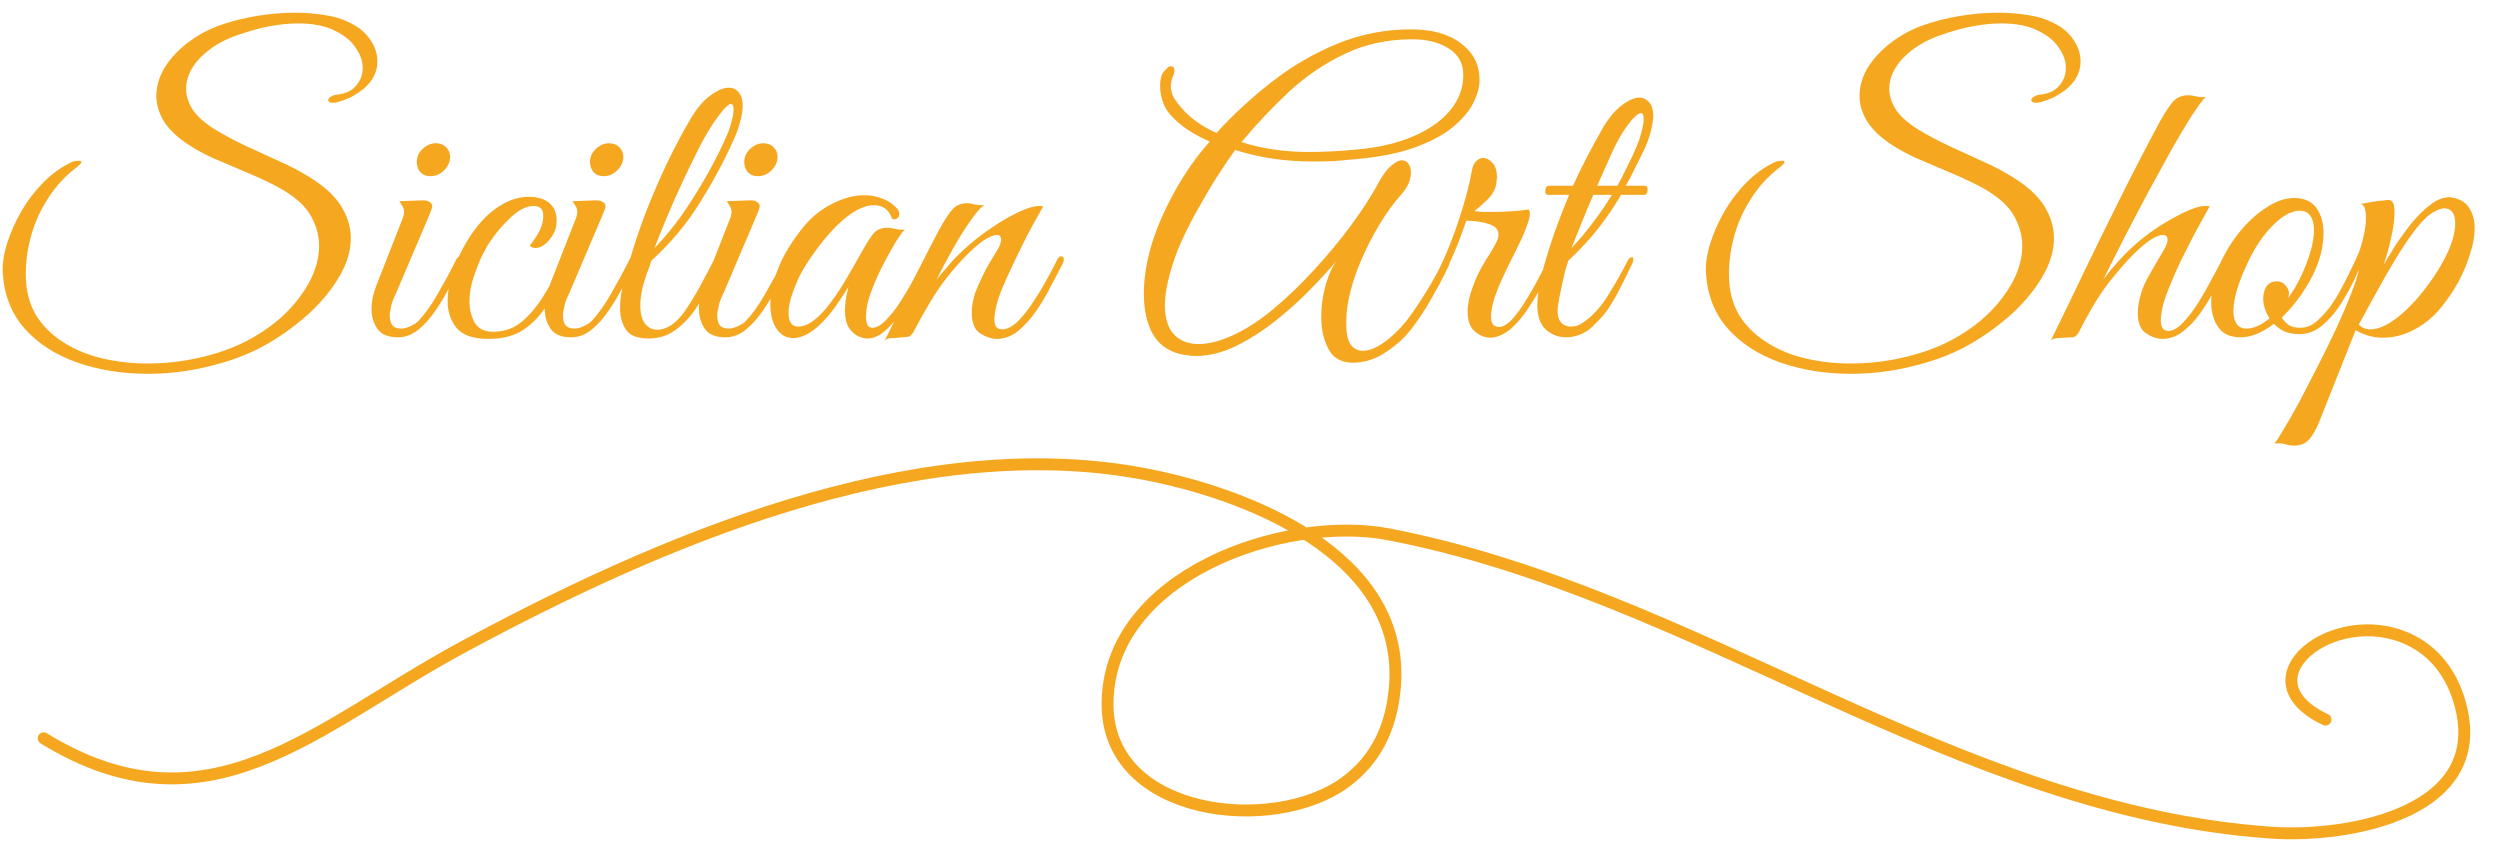 <?xml version="1.0" encoding="UTF-8"?> <svg xmlns="http://www.w3.org/2000/svg" width="630" height="212" viewBox="0 0 630 212" fill="none"> <path d="M37.3 94.2C30.767 94.2 24.767 93.233 19.3 91.3C13.9 89.367 9.533 86.533 6.2 82.8C2.867 79 1.033 74.333 0.7 68.8C0.567 66.533 0.933 64.033 1.8 61.3C2.667 58.567 3.867 55.867 5.4 53.2C7 50.467 8.867 48.033 11 45.9C13.2 43.7 15.533 42.033 18 40.9C18.2 40.767 18.5 40.667 18.9 40.6C19.367 40.533 19.7 40.5 19.9 40.5C20.3 40.5 20.5 40.6 20.5 40.8C20.5 41.133 20 41.667 19 42.4C16.2 44.6 13.9 47.133 12.1 50C10.233 52.867 8.833 55.933 7.9 59.2C6.967 62.467 6.5 65.767 6.5 69.1C6.5 73.033 7.333 76.433 9 79.3C10.733 82.1 13.033 84.4 15.9 86.2C18.767 88.067 22.033 89.433 25.7 90.3C29.367 91.167 33.2 91.6 37.2 91.6C41.667 91.6 46.067 91.1 50.4 90.1C54.8 89.1 58.8 87.667 62.4 85.8C67.933 82.867 72.3 79.233 75.5 74.9C78.767 70.567 80.4 66.267 80.4 62C80.4 59.733 79.9 57.567 78.9 55.5C77.967 53.433 76.433 51.567 74.3 49.9C72.7 48.633 70.733 47.433 68.4 46.3C66.133 45.167 63.7 44.067 61.1 43C58.567 41.933 56.067 40.867 53.6 39.8C51.133 38.667 48.967 37.467 47.1 36.2C44.433 34.4 42.467 32.467 41.2 30.4C40 28.333 39.4 26.267 39.4 24.2C39.4 21.733 40.1 19.333 41.5 17C42.967 14.667 44.933 12.567 47.4 10.7C49.933 8.767 52.767 7.267 55.9 6.2C58.633 5.267 61.6 4.533 64.8 4C68.067 3.467 71.267 3.2 74.4 3.2C77 3.2 79.467 3.4 81.8 3.8C84.2 4.133 86.3 4.767 88.1 5.7C90.367 6.767 92.1 8.2 93.3 10C94.5 11.733 95.1 13.567 95.1 15.5C95.1 18.167 93.9 20.5 91.5 22.5C90.633 23.167 89.667 23.8 88.6 24.4C87.533 24.933 86.267 25.4 84.8 25.8C84.533 25.867 84.233 25.9 83.9 25.9C83.1 25.9 82.7 25.667 82.7 25.2C82.7 24.933 82.9 24.667 83.3 24.4C83.767 24.067 84.433 23.867 85.3 23.8C87.3 23.533 88.8 22.767 89.8 21.5C90.867 20.233 91.4 18.767 91.4 17.1C91.4 15.367 90.8 13.667 89.6 12C88.467 10.267 86.7 8.833 84.3 7.7C81.9 6.5 78.833 5.9 75.1 5.9C72.967 5.9 70.6 6.133 68 6.6C65.467 7.067 62.7 7.833 59.7 8.9C56.033 10.167 52.967 12.033 50.5 14.5C48.1 16.967 46.9 19.6 46.9 22.4C46.9 24.133 47.467 25.9 48.6 27.7C49.8 29.433 51.7 31.1 54.3 32.7C56.5 34.033 59 35.367 61.8 36.7C64.6 37.967 67.433 39.267 70.3 40.6C73.167 41.867 75.767 43.233 78.1 44.7C81.767 46.967 84.4 49.4 86 52C87.6 54.6 88.4 57.267 88.4 60C88.4 63.2 87.433 66.433 85.5 69.7C83.633 72.9 81.167 75.933 78.1 78.8C75.033 81.6 71.667 84.1 68 86.3C63.733 88.833 58.9 90.767 53.5 92.1C48.167 93.5 42.767 94.2 37.3 94.2ZM108.425 44.4C107.425 44.4 106.592 44.067 105.925 43.4C105.325 42.667 105.025 41.8 105.025 40.8C105.025 39.533 105.525 38.433 106.525 37.5C107.525 36.567 108.625 36.1 109.825 36.1C110.892 36.1 111.758 36.433 112.425 37.1C113.092 37.767 113.425 38.567 113.425 39.5C113.425 40.767 112.925 41.9 111.925 42.9C110.925 43.9 109.758 44.4 108.425 44.4ZM100.325 85C97.858 85 96.125 84.3 95.125 82.9C94.125 81.433 93.625 79.767 93.625 77.9C93.625 76.9 93.725 75.9 93.925 74.9C94.192 73.833 94.492 72.867 94.825 72L101.525 54.9C101.725 54.367 101.825 53.9 101.825 53.5C101.825 52.833 101.658 52.267 101.325 51.8C100.992 51.267 100.758 50.9 100.625 50.7L106.125 50.5C107.125 50.433 107.825 50.567 108.225 50.9C108.692 51.167 108.925 51.5 108.925 51.9C108.925 52.3 108.692 53.033 108.225 54.1L99.925 73.6C99.925 73.6 99.725 74.033 99.325 74.9C98.992 75.7 98.792 76.233 98.725 76.5C98.525 77.5 98.392 78.133 98.325 78.4C98.258 78.667 98.225 78.833 98.225 78.9C98.225 78.967 98.225 79.233 98.225 79.7C98.225 80.567 98.425 81.3 98.825 81.9C99.292 82.5 100.058 82.8 101.125 82.8C101.792 82.8 102.558 82.6 103.425 82.2C104.292 81.8 104.925 81.4 105.325 81C106.992 79.267 108.625 77 110.225 74.2C111.892 71.333 113.425 68.5 114.825 65.7C115.092 65.033 115.425 64.7 115.825 64.7C116.158 64.7 116.325 64.933 116.325 65.4C116.325 65.667 116.225 66.067 116.025 66.6C115.358 68 114.525 69.733 113.525 71.8C112.525 73.867 111.325 75.933 109.925 78C108.592 80 107.125 81.667 105.525 83C103.925 84.333 102.192 85 100.325 85ZM123.103 85.4C119.303 85.4 116.636 84.5 115.103 82.7C113.57 80.833 112.803 78.567 112.803 75.9C112.803 72.967 113.47 69.833 114.803 66.5C116.203 63.167 117.836 60.267 119.703 57.8C121.636 55.2 123.77 53.2 126.103 51.8C128.436 50.333 130.803 49.6 133.203 49.6C135.736 49.6 137.603 50.233 138.803 51.5C140.003 52.767 140.47 54.467 140.203 56.6C140.07 57.933 139.436 59.267 138.303 60.6C137.17 61.867 136.036 62.5 134.903 62.5C134.37 62.5 133.903 62.3 133.503 61.9C134.036 61.233 134.603 60.433 135.203 59.5C135.803 58.567 136.236 57.667 136.503 56.8C136.77 56 136.903 55.2 136.903 54.4C136.903 52.733 136.103 51.9 134.503 51.9C132.703 51.9 130.803 52.833 128.803 54.7C126.87 56.5 125.17 58.467 123.703 60.6C123.103 61.4 122.37 62.667 121.503 64.4C120.703 66.067 119.97 67.933 119.303 70C118.636 72 118.303 73.967 118.303 75.9C118.303 77.9 118.736 79.7 119.603 81.3C120.536 82.833 122.07 83.6 124.203 83.6C127.136 83.6 129.636 82.7 131.703 80.9C133.836 79.033 135.703 76.733 137.303 74C138.97 71.267 140.47 68.6 141.803 66C142.203 65.2 142.603 64.8 143.003 64.8C143.336 64.8 143.503 65.067 143.503 65.6C143.503 65.867 143.403 66.2 143.203 66.6C141.603 70.067 139.97 73.233 138.303 76.1C136.636 78.967 134.603 81.233 132.203 82.9C129.87 84.567 126.836 85.4 123.103 85.4ZM152.077 44.4C151.077 44.4 150.244 44.067 149.577 43.4C148.977 42.667 148.677 41.8 148.677 40.8C148.677 39.533 149.177 38.433 150.177 37.5C151.177 36.567 152.277 36.1 153.477 36.1C154.544 36.1 155.411 36.433 156.077 37.1C156.744 37.767 157.077 38.567 157.077 39.5C157.077 40.767 156.577 41.9 155.577 42.9C154.577 43.9 153.411 44.4 152.077 44.4ZM143.977 85C141.511 85 139.777 84.3 138.777 82.9C137.777 81.433 137.277 79.767 137.277 77.9C137.277 76.9 137.377 75.9 137.577 74.9C137.844 73.833 138.144 72.867 138.477 72L145.177 54.9C145.377 54.367 145.477 53.9 145.477 53.5C145.477 52.833 145.311 52.267 144.977 51.8C144.644 51.267 144.411 50.9 144.277 50.7L149.777 50.5C150.777 50.433 151.477 50.567 151.877 50.9C152.344 51.167 152.577 51.5 152.577 51.9C152.577 52.3 152.344 53.033 151.877 54.1L143.577 73.6C143.577 73.6 143.377 74.033 142.977 74.9C142.644 75.7 142.444 76.233 142.377 76.5C142.177 77.5 142.044 78.133 141.977 78.4C141.911 78.667 141.877 78.833 141.877 78.9C141.877 78.967 141.877 79.233 141.877 79.7C141.877 80.567 142.077 81.3 142.477 81.9C142.944 82.5 143.711 82.8 144.777 82.8C145.444 82.8 146.211 82.6 147.077 82.2C147.944 81.8 148.577 81.4 148.977 81C150.644 79.267 152.277 77 153.877 74.2C155.544 71.333 157.077 68.5 158.477 65.7C158.744 65.033 159.077 64.7 159.477 64.7C159.811 64.7 159.977 64.933 159.977 65.4C159.977 65.667 159.877 66.067 159.677 66.6C159.011 68 158.177 69.733 157.177 71.8C156.177 73.867 154.977 75.933 153.577 78C152.244 80 150.777 81.667 149.177 83C147.577 84.333 145.844 85 143.977 85ZM163.455 85.3C160.655 85.3 158.755 84.567 157.755 83.1C156.755 81.567 156.255 79.767 156.255 77.7C156.255 75.567 156.555 73.367 157.155 71.1C157.755 68.833 158.289 66.933 158.755 65.4C159.822 61.667 161.155 57.7 162.755 53.5C164.422 49.233 166.222 45.067 168.155 41C170.155 36.867 172.122 33.167 174.055 29.9C175.589 27.3 177.222 25.367 178.955 24.1C180.755 22.767 182.322 22.1 183.655 22.1C184.722 22.1 185.555 22.5 186.155 23.3C186.822 24.033 187.155 25.167 187.155 26.7C187.155 27.767 186.955 29.033 186.555 30.5C186.222 31.967 185.622 33.633 184.755 35.5C182.422 40.7 179.622 45.9 176.355 51.1C173.155 56.3 169.089 61.167 164.155 65.7C163.889 66.567 163.522 67.6 163.055 68.8C162.655 69.933 162.289 71.1 161.955 72.3C161.555 74.1 161.355 75.633 161.355 76.9C161.355 78.967 161.755 80.533 162.555 81.6C163.422 82.6 164.455 83.1 165.655 83.1C166.722 83.1 167.855 82.733 169.055 82C170.255 81.2 171.389 80.067 172.455 78.6C174.055 76.267 175.489 73.9 176.755 71.5C178.089 69.033 179.089 67.133 179.755 65.8C180.155 65.067 180.589 64.7 181.055 64.7C181.389 64.7 181.555 64.9 181.555 65.3C181.555 65.633 181.455 66 181.255 66.4C180.655 67.733 179.855 69.467 178.855 71.6C177.922 73.667 176.722 75.767 175.255 77.9C173.855 79.967 172.155 81.733 170.155 83.2C168.222 84.6 165.989 85.3 163.455 85.3ZM164.955 62.5C167.355 60.033 169.689 57.2 171.955 54C174.222 50.733 176.322 47.367 178.255 43.9C180.255 40.367 181.922 37.033 183.255 33.9C183.722 32.9 184.089 31.8 184.355 30.6C184.689 29.4 184.855 28.4 184.855 27.6C184.855 26.667 184.622 26.2 184.155 26.2C183.889 26.2 183.489 26.467 182.955 27C182.422 27.467 181.722 28.3 180.855 29.5C179.589 31.167 178.189 33.433 176.655 36.3C175.189 39.167 173.689 42.233 172.155 45.5C170.622 48.767 169.222 51.933 167.955 55C166.689 58 165.689 60.5 164.955 62.5ZM190.945 44.4C189.945 44.4 189.111 44.067 188.445 43.4C187.845 42.667 187.545 41.8 187.545 40.8C187.545 39.533 188.045 38.433 189.045 37.5C190.045 36.567 191.145 36.1 192.345 36.1C193.411 36.1 194.278 36.433 194.945 37.1C195.611 37.767 195.945 38.567 195.945 39.5C195.945 40.767 195.445 41.9 194.445 42.9C193.445 43.9 192.278 44.4 190.945 44.4ZM182.845 85C180.378 85 178.645 84.3 177.645 82.9C176.645 81.433 176.145 79.767 176.145 77.9C176.145 76.9 176.245 75.9 176.445 74.9C176.711 73.833 177.011 72.867 177.345 72L184.045 54.9C184.245 54.367 184.345 53.9 184.345 53.5C184.345 52.833 184.178 52.267 183.845 51.8C183.511 51.267 183.278 50.9 183.145 50.7L188.645 50.5C189.645 50.433 190.345 50.567 190.745 50.9C191.211 51.167 191.445 51.5 191.445 51.9C191.445 52.3 191.211 53.033 190.745 54.1L182.445 73.6C182.445 73.6 182.245 74.033 181.845 74.9C181.511 75.7 181.311 76.233 181.245 76.5C181.045 77.5 180.911 78.133 180.845 78.4C180.778 78.667 180.745 78.833 180.745 78.9C180.745 78.967 180.745 79.233 180.745 79.7C180.745 80.567 180.945 81.3 181.345 81.9C181.811 82.5 182.578 82.8 183.645 82.8C184.311 82.8 185.078 82.6 185.945 82.2C186.811 81.8 187.445 81.4 187.845 81C189.511 79.267 191.145 77 192.745 74.2C194.411 71.333 195.945 68.5 197.345 65.7C197.611 65.033 197.945 64.7 198.345 64.7C198.678 64.7 198.845 64.933 198.845 65.4C198.845 65.667 198.745 66.067 198.545 66.6C197.878 68 197.045 69.733 196.045 71.8C195.045 73.867 193.845 75.933 192.445 78C191.111 80 189.645 81.667 188.045 83C186.445 84.333 184.711 85 182.845 85ZM218.923 85.3C218.189 85.367 217.356 85.2 216.423 84.8C215.489 84.4 214.656 83.667 213.923 82.6C213.256 81.533 212.923 80.033 212.923 78.1C212.923 76.5 213.223 74.567 213.823 72.3C213.023 73.567 211.989 75.133 210.723 77C209.456 78.8 208.089 80.4 206.623 81.8C205.356 83 204.156 83.867 203.023 84.4C201.889 84.933 200.856 85.2 199.923 85.2C198.189 85.2 196.789 84.433 195.723 82.9C194.656 81.3 194.123 79.233 194.123 76.7C194.123 74.033 194.789 71 196.123 67.6C197.456 64.2 199.623 60.667 202.623 57C204.556 54.667 206.889 52.8 209.623 51.4C212.423 49.933 215.156 49.2 217.823 49.2C219.356 49.2 220.823 49.467 222.223 50C223.623 50.467 224.856 51.267 225.923 52.4C226.389 52.867 226.623 53.4 226.623 54C226.623 54.4 226.456 54.733 226.123 55C225.789 55.267 225.356 55.333 224.823 55.2C224.089 52.867 222.523 51.7 220.123 51.7C218.989 51.7 217.689 52.067 216.223 52.8C213.956 54 211.589 55.967 209.123 58.7C206.723 61.433 204.623 64.267 202.823 67.2C202.556 67.6 202.123 68.367 201.523 69.5C200.989 70.633 200.456 71.9 199.923 73.3C199.389 74.7 199.023 76.067 198.823 77.4C198.756 77.8 198.723 78.1 198.723 78.3C198.723 78.433 198.723 78.667 198.723 79C198.723 81.2 199.556 82.3 201.223 82.3C203.223 82.3 205.489 80.833 208.023 77.9C209.756 75.767 211.323 73.533 212.723 71.2C214.123 68.867 215.556 66.367 217.023 63.7C218.023 61.9 218.956 60.4 219.823 59.2C220.689 58 221.923 57.4 223.523 57.4C224.256 57.4 224.989 57.5 225.723 57.7C226.456 57.9 227.223 57.933 228.023 57.8C227.489 58.333 226.756 59.333 225.823 60.8C224.956 62.267 224.023 63.933 223.023 65.8C222.023 67.667 221.123 69.567 220.323 71.5C219.523 73.433 218.956 75.1 218.623 76.5C218.556 76.9 218.456 77.467 218.323 78.2C218.256 78.933 218.223 79.467 218.223 79.8C218.223 81.667 218.756 82.6 219.823 82.6C220.889 82.6 222.023 81.967 223.223 80.7C224.489 79.433 225.723 77.867 226.923 76C228.123 74.133 229.223 72.267 230.223 70.4C231.223 68.467 232.023 66.9 232.623 65.7C232.889 65.033 233.289 64.7 233.823 64.7C234.156 64.7 234.323 64.933 234.323 65.4C234.323 65.6 234.223 65.967 234.023 66.5C233.223 68.167 232.256 70.067 231.123 72.2C229.989 74.267 228.756 76.3 227.423 78.3C226.089 80.233 224.689 81.867 223.223 83.2C221.823 84.467 220.389 85.167 218.923 85.3ZM222.979 85.8C225.379 80.933 227.679 76.133 229.879 71.4C232.146 66.6 234.446 62.033 236.779 57.7C238.112 55.3 239.212 53.633 240.079 52.7C241.012 51.7 242.246 51.2 243.779 51.2C244.312 51.2 244.879 51.3 245.479 51.5C246.079 51.633 246.679 51.7 247.279 51.7C247.679 51.7 247.979 51.667 248.179 51.6C247.246 52.133 246.046 53.467 244.579 55.6C243.112 57.667 241.612 60.067 240.079 62.8C238.546 65.533 237.179 68.1 235.979 70.5C237.246 68.967 238.546 67.433 239.879 65.9C241.279 64.367 242.812 62.9 244.479 61.5C246.079 60.1 247.979 58.667 250.179 57.2C252.446 55.667 254.646 54.4 256.779 53.4C258.912 52.4 260.612 51.9 261.879 51.9C262.346 51.9 262.679 51.933 262.879 52C262.879 52 262.512 52.667 261.779 54C261.046 55.267 260.112 56.967 258.979 59.1C257.912 61.167 256.812 63.4 255.679 65.8C254.546 68.133 253.512 70.4 252.579 72.6C251.712 74.733 251.146 76.533 250.879 78C250.679 78.867 250.579 79.667 250.579 80.4C250.579 81.467 250.779 82.167 251.179 82.5C251.579 82.833 252.012 83 252.479 83C253.746 83 255.079 82.333 256.479 81C257.879 79.6 259.212 77.9 260.479 75.9C261.812 73.9 262.979 71.967 263.979 70.1C265.046 68.167 265.812 66.7 266.279 65.7C266.546 65.167 266.746 64.867 266.879 64.8C267.012 64.667 267.212 64.6 267.479 64.6C267.879 64.6 268.079 64.867 268.079 65.4C268.079 65.733 267.979 66.1 267.779 66.5C266.979 68.033 266.012 69.867 264.879 72C263.812 74.133 262.579 76.233 261.179 78.3C259.779 80.3 258.246 82 256.579 83.4C254.912 84.733 253.112 85.4 251.179 85.4C249.846 85.4 248.446 84.933 246.979 84C245.579 83.067 244.879 81.333 244.879 78.8C244.879 78.067 244.946 77.3 245.079 76.5C245.212 75.633 245.446 74.7 245.779 73.7C246.312 72.367 246.946 70.933 247.679 69.4C248.412 67.867 249.612 65.767 251.279 63.1C251.746 62.367 252.012 61.8 252.079 61.4C252.212 61 252.279 60.667 252.279 60.4C252.279 59.6 251.912 59.2 251.179 59.2C250.579 59.2 249.679 59.533 248.479 60.2C247.346 60.867 245.912 62.033 244.179 63.7C242.512 65.3 240.512 67.567 238.179 70.5C235.912 73.433 233.279 77.767 230.279 83.5C229.812 84.367 229.279 84.833 228.679 84.9C228.146 84.967 227.379 85.033 226.379 85.1C225.712 85.167 225.079 85.2 224.479 85.2C223.879 85.267 223.379 85.467 222.979 85.8ZM340.949 91.4C338.016 91.4 335.949 90.233 334.749 87.9C333.549 85.633 332.949 82.967 332.949 79.9C332.949 77.167 333.316 74.467 334.049 71.8C334.849 69.133 335.783 67.1 336.849 65.7C335.049 67.833 332.816 70.267 330.149 73C327.483 75.733 324.549 78.367 321.349 80.9C318.149 83.433 314.849 85.533 311.449 87.2C308.049 88.867 304.683 89.7 301.349 89.7C300.349 89.7 299.349 89.6 298.349 89.4C297.416 89.267 296.483 89 295.549 88.6C293.083 87.6 291.249 85.833 290.049 83.3C288.849 80.7 288.249 77.6 288.249 74C288.249 70.2 288.883 66.133 290.149 61.8C291.483 57.4 293.416 52.933 295.949 48.4C297.149 46.2 298.483 44.033 299.949 41.9C301.483 39.7 303.116 37.633 304.849 35.7C302.783 34.767 300.883 33.733 299.149 32.6C297.416 31.4 295.949 30.1 294.749 28.7C293.949 27.767 293.349 26.667 292.949 25.4C292.549 24.133 292.349 22.9 292.349 21.7C292.349 19.567 292.849 18.167 293.849 17.5C294.183 16.967 294.583 16.7 295.049 16.7C295.649 16.7 295.949 17.067 295.949 17.8C295.949 18.267 295.816 18.767 295.549 19.3C295.216 20.167 295.049 20.967 295.049 21.7C295.049 22.767 295.316 23.767 295.849 24.7C296.383 25.567 297.016 26.4 297.749 27.2C299.883 29.733 302.816 31.833 306.549 33.5C310.816 28.833 315.483 24.533 320.549 20.6C325.683 16.6 331.183 13.4 337.049 11C342.916 8.6 349.083 7.4 355.549 7.4C360.949 7.4 365.183 8.6 368.249 11C371.316 13.333 372.849 16.367 372.849 20.1C372.849 21.9 372.316 23.867 371.249 26C370.183 28.067 368.449 30.1 366.049 32.1C363.649 34.033 360.449 35.733 356.449 37.2C352.516 38.6 347.616 39.567 341.749 40.1C339.683 40.3 337.816 40.467 336.149 40.6C334.549 40.667 332.816 40.7 330.949 40.7C327.483 40.7 324.116 40.467 320.849 40C317.649 39.533 314.449 38.8 311.249 37.8C310.049 39.467 308.516 41.733 306.649 44.6C304.849 47.467 303.049 50.533 301.249 53.8C299.449 57.067 297.949 60.167 296.749 63.1C295.683 65.9 294.883 68.467 294.349 70.8C293.816 73.067 293.549 75.1 293.549 76.9C293.549 80.167 294.316 82.633 295.849 84.3C297.383 85.9 299.449 86.7 302.049 86.7C304.583 86.7 307.449 85.967 310.649 84.5C313.916 83.033 317.316 80.833 320.849 77.9C324.383 74.967 327.816 71.667 331.149 68C334.549 64.333 337.649 60.6 340.449 56.8C343.249 53 345.516 49.5 347.249 46.3C348.383 44.167 349.483 42.667 350.549 41.8C351.616 40.867 352.516 40.4 353.249 40.4C353.983 40.4 354.549 40.7 354.949 41.3C355.349 41.833 355.549 42.567 355.549 43.5C355.549 45.367 354.716 47.233 353.049 49.1C351.183 51.167 349.349 53.7 347.549 56.7C345.749 59.7 344.149 62.867 342.749 66.2C341.349 69.533 340.349 72.8 339.749 76C339.549 77.067 339.416 78.067 339.349 79C339.283 79.933 339.249 80.767 339.249 81.5C339.249 83.967 339.616 85.733 340.349 86.8C341.149 87.867 342.183 88.4 343.449 88.4C344.983 88.4 346.749 87.7 348.749 86.3C350.749 84.9 352.683 83.033 354.549 80.7C356.149 78.567 357.683 76.3 359.149 73.9C360.683 71.5 362.083 69 363.349 66.4C363.549 65.933 363.816 65.6 364.149 65.4C364.549 65.133 364.816 65 364.949 65C365.283 65 365.449 65.2 365.449 65.6C365.449 65.867 365.349 66.267 365.149 66.8C364.549 68.133 363.749 69.733 362.749 71.6C361.749 73.467 360.649 75.4 359.449 77.4C358.249 79.333 357.016 81.133 355.749 82.8C354.016 85.067 351.816 87.067 349.149 88.8C346.549 90.533 343.816 91.4 340.949 91.4ZM330.049 38.3C333.516 38.3 337.383 38.1 341.649 37.7C347.183 37.233 351.983 36.133 356.049 34.4C360.116 32.667 363.249 30.467 365.449 27.8C367.649 25.133 368.749 22.167 368.749 18.9C368.749 15.967 367.516 13.733 365.049 12.2C362.649 10.667 359.583 9.9 355.849 9.9C349.649 9.9 343.983 11.133 338.849 13.6C333.783 16 329.116 19.167 324.849 23.1C320.649 27.033 316.649 31.267 312.849 35.8C317.916 37.467 323.649 38.3 330.049 38.3ZM375.531 85.1C374.265 85.1 372.998 84.6 371.731 83.6C370.465 82.533 369.831 80.833 369.831 78.5C369.831 76.7 370.265 74.633 371.131 72.3C371.931 70.033 372.998 67.833 374.331 65.7C375.731 63.567 376.731 61.833 377.331 60.5C377.531 59.967 377.631 59.5 377.631 59.1C377.631 57.9 376.865 57.033 375.331 56.5C373.865 55.967 371.931 55.667 369.531 55.6L368.331 58.9C367.598 61.033 366.565 63.533 365.231 66.4C363.965 69.267 362.531 72.033 360.931 74.7C359.398 77.367 357.798 79.5 356.131 81.1C355.998 81.233 355.831 81.3 355.631 81.3C355.365 81.3 355.198 81.133 355.131 80.8C354.998 80.467 355.131 80.067 355.531 79.6C358.131 76.133 360.465 72.3 362.531 68.1C364.598 63.833 366.331 59.5 367.731 55.1C369.198 50.7 370.265 46.633 370.931 42.9C371.131 41.833 371.498 41.067 372.031 40.6C372.565 40.067 373.131 39.8 373.731 39.8C374.598 39.8 375.398 40.233 376.131 41.1C376.865 41.9 377.231 43.067 377.231 44.6C377.231 44.867 377.198 45.167 377.131 45.5C377.131 45.833 377.098 46.167 377.031 46.5C376.765 47.9 375.965 49.233 374.631 50.5C373.365 51.7 372.331 52.6 371.531 53.2C372.198 53.267 372.898 53.333 373.631 53.4C374.365 53.4 375.165 53.4 376.031 53.4C379.165 53.4 382.265 53.2 385.331 52.8C385.465 53.2 385.531 53.5 385.531 53.7C385.531 54.567 385.265 55.667 384.731 57C384.265 58.333 383.765 59.533 383.231 60.6C382.965 61.2 382.431 62.3 381.631 63.9C380.831 65.433 379.965 67.2 379.031 69.2C378.098 71.133 377.298 73.067 376.631 75C376.031 76.867 375.731 78.467 375.731 79.8C375.731 81.533 376.398 82.4 377.731 82.4C378.731 82.4 379.831 81.767 381.031 80.5C382.231 79.167 383.398 77.567 384.531 75.7C385.731 73.767 386.798 71.9 387.731 70.1C388.731 68.233 389.498 66.767 390.031 65.7C390.298 65.033 390.665 64.7 391.131 64.7C391.398 64.7 391.531 64.933 391.531 65.4C391.531 65.667 391.431 66.067 391.231 66.6C390.498 68.133 389.631 69.867 388.631 71.8C387.631 73.733 386.498 75.633 385.231 77.5C384.031 79.367 382.698 81 381.231 82.4C379.831 83.733 378.298 84.6 376.631 85C376.431 85.067 376.065 85.1 375.531 85.1ZM394.605 85C392.739 85 391.072 84.367 389.605 83.1C388.139 81.767 387.405 79.7 387.405 76.9C387.405 74.7 387.805 72 388.605 68.8C389.472 65.533 390.505 62.167 391.705 58.7C392.972 55.167 394.205 51.967 395.405 49.1H390.105C389.639 49.1 389.405 48.767 389.405 48.1C389.405 47.767 389.472 47.467 389.605 47.2C389.805 46.933 390.072 46.8 390.405 46.8H396.405C397.539 44.267 398.739 41.8 400.005 39.4C401.272 37 402.505 34.733 403.705 32.6C405.239 29.933 406.872 27.933 408.605 26.6C410.339 25.267 411.839 24.6 413.105 24.6C414.105 24.6 414.939 25 415.605 25.8C416.272 26.533 416.605 27.667 416.605 29.2C416.605 30.133 416.405 31.433 416.005 33.1C415.605 34.7 414.972 36.4 414.105 38.2C413.639 39.133 412.972 40.467 412.105 42.2C411.305 43.933 410.505 45.467 409.705 46.8H414.505C414.972 46.8 415.205 47.133 415.205 47.8C415.205 48.067 415.139 48.367 415.005 48.7C414.872 48.967 414.672 49.1 414.405 49.1H408.505C406.839 51.967 404.939 54.767 402.805 57.5C400.672 60.233 398.139 62.967 395.205 65.7C395.005 66.3 394.739 67.167 394.405 68.3C394.139 69.433 393.872 70.6 393.605 71.8C393.405 72.933 393.205 73.9 393.005 74.7C392.872 75.5 392.805 75.9 392.805 75.9C392.605 76.767 392.505 77.567 392.505 78.3C392.505 79.7 392.839 80.733 393.505 81.4C394.172 82 394.939 82.3 395.805 82.3C396.339 82.3 396.872 82.233 397.405 82.1C397.939 81.9 398.539 81.567 399.205 81.1C401.539 79.433 403.572 77.167 405.305 74.3C407.105 71.433 408.672 68.667 410.005 66C410.405 65.2 410.805 64.8 411.205 64.8C411.472 64.8 411.605 65 411.605 65.4C411.605 65.6 411.505 65.967 411.305 66.5C409.839 69.567 408.605 72.033 407.605 73.9C406.605 75.767 405.639 77.333 404.705 78.6C403.772 79.8 402.672 81 401.405 82.2C400.472 83.133 399.405 83.833 398.205 84.3C397.005 84.767 395.805 85 394.605 85ZM402.505 46.8H407.605C408.539 45.067 409.405 43.367 410.205 41.7C411.072 40.033 411.839 38.367 412.505 36.7C412.972 35.633 413.372 34.433 413.705 33.1C414.039 31.767 414.205 30.733 414.205 30C414.205 29 413.972 28.5 413.505 28.5C413.172 28.5 412.672 28.8 412.005 29.4C411.405 29.933 410.639 30.867 409.705 32.2C408.505 33.867 407.305 36.033 406.105 38.7C404.972 41.3 403.772 44 402.505 46.8ZM396.005 62.5C397.939 60.5 399.739 58.367 401.405 56.1C403.139 53.833 404.739 51.5 406.205 49.1H401.505C400.439 51.567 399.439 53.967 398.505 56.3C397.572 58.633 396.739 60.7 396.005 62.5ZM466.499 94.2C459.966 94.2 453.966 93.233 448.499 91.3C443.099 89.367 438.733 86.533 435.399 82.8C432.066 79 430.233 74.333 429.899 68.8C429.766 66.533 430.133 64.033 430.999 61.3C431.866 58.567 433.066 55.867 434.599 53.2C436.199 50.467 438.066 48.033 440.199 45.9C442.399 43.7 444.733 42.033 447.199 40.9C447.399 40.767 447.699 40.667 448.099 40.6C448.566 40.533 448.899 40.5 449.099 40.5C449.499 40.5 449.699 40.6 449.699 40.8C449.699 41.133 449.199 41.667 448.199 42.4C445.399 44.6 443.099 47.133 441.299 50C439.433 52.867 438.033 55.933 437.099 59.2C436.166 62.467 435.699 65.767 435.699 69.1C435.699 73.033 436.533 76.433 438.199 79.3C439.933 82.1 442.233 84.4 445.099 86.2C447.966 88.067 451.233 89.433 454.899 90.3C458.566 91.167 462.399 91.6 466.399 91.6C470.866 91.6 475.266 91.1 479.599 90.1C483.999 89.1 487.999 87.667 491.599 85.8C497.133 82.867 501.499 79.233 504.699 74.9C507.966 70.567 509.599 66.267 509.599 62C509.599 59.733 509.099 57.567 508.099 55.5C507.166 53.433 505.633 51.567 503.499 49.9C501.899 48.633 499.933 47.433 497.599 46.3C495.333 45.167 492.899 44.067 490.299 43C487.766 41.933 485.266 40.867 482.799 39.8C480.333 38.667 478.166 37.467 476.299 36.2C473.633 34.4 471.666 32.467 470.399 30.4C469.199 28.333 468.599 26.267 468.599 24.2C468.599 21.733 469.299 19.333 470.699 17C472.166 14.667 474.133 12.567 476.599 10.7C479.133 8.767 481.966 7.267 485.099 6.2C487.833 5.267 490.799 4.533 493.999 4C497.266 3.467 500.466 3.2 503.599 3.2C506.199 3.2 508.666 3.4 510.999 3.8C513.399 4.133 515.499 4.767 517.299 5.7C519.566 6.767 521.299 8.2 522.499 10C523.699 11.733 524.299 13.567 524.299 15.5C524.299 18.167 523.099 20.5 520.699 22.5C519.833 23.167 518.866 23.8 517.799 24.4C516.733 24.933 515.466 25.4 513.999 25.8C513.733 25.867 513.433 25.9 513.099 25.9C512.299 25.9 511.899 25.667 511.899 25.2C511.899 24.933 512.099 24.667 512.499 24.4C512.966 24.067 513.633 23.867 514.499 23.8C516.499 23.533 517.999 22.767 518.999 21.5C520.066 20.233 520.599 18.767 520.599 17.1C520.599 15.367 519.999 13.667 518.799 12C517.666 10.267 515.899 8.833 513.499 7.7C511.099 6.5 508.033 5.9 504.299 5.9C502.166 5.9 499.799 6.133 497.199 6.6C494.666 7.067 491.899 7.833 488.899 8.9C485.233 10.167 482.166 12.033 479.699 14.5C477.299 16.967 476.099 19.6 476.099 22.4C476.099 24.133 476.666 25.9 477.799 27.7C478.999 29.433 480.899 31.1 483.499 32.7C485.699 34.033 488.199 35.367 490.999 36.7C493.799 37.967 496.633 39.267 499.499 40.6C502.366 41.867 504.966 43.233 507.299 44.7C510.966 46.967 513.599 49.4 515.199 52C516.799 54.6 517.599 57.267 517.599 60C517.599 63.2 516.633 66.433 514.699 69.7C512.833 72.9 510.366 75.933 507.299 78.8C504.233 81.6 500.866 84.1 497.199 86.3C492.933 88.833 488.099 90.767 482.699 92.1C477.366 93.5 471.966 94.2 466.499 94.2ZM516.824 85.8C519.624 80.067 522.524 74.067 525.524 67.8C528.591 61.467 531.724 55.1 534.924 48.7C538.124 42.3 541.291 36.2 544.424 30.4C545.558 28.4 546.591 26.833 547.524 25.7C548.524 24.567 549.824 24 551.424 24C552.024 24 552.724 24.1 553.524 24.3C554.324 24.5 555.091 24.533 555.824 24.4C554.958 25.333 553.758 26.967 552.224 29.3C550.758 31.633 549.091 34.433 547.224 37.7C545.424 40.967 543.491 44.5 541.424 48.3C539.424 52.033 537.424 55.833 535.424 59.7C533.491 63.5 531.691 67.067 530.024 70.4C531.358 68.667 532.724 67.033 534.124 65.5C535.524 63.967 536.891 62.633 538.224 61.5C539.691 60.167 541.524 58.767 543.724 57.3C545.991 55.833 548.224 54.567 550.424 53.5C552.691 52.433 554.491 51.9 555.824 51.9C556.291 51.9 556.624 51.933 556.824 52C556.824 52 556.458 52.667 555.724 54C554.991 55.333 554.058 57.033 552.924 59.1C551.858 61.167 550.724 63.4 549.524 65.8C548.391 68.2 547.391 70.5 546.524 72.7C545.658 74.833 545.091 76.6 544.824 78C544.624 79.067 544.524 79.967 544.524 80.7C544.524 81.767 544.724 82.5 545.124 82.9C545.524 83.233 545.958 83.4 546.424 83.4C547.558 83.4 548.791 82.7 550.124 81.3C551.458 79.9 552.758 78.2 554.024 76.2C555.291 74.133 556.424 72.133 557.424 70.2C558.491 68.267 559.291 66.767 559.824 65.7C560.224 64.967 560.624 64.6 561.024 64.6C561.424 64.6 561.624 64.867 561.624 65.4C561.624 65.667 561.524 66.067 561.324 66.6C560.458 68.333 559.458 70.3 558.324 72.5C557.258 74.633 556.024 76.7 554.624 78.7C553.291 80.633 551.791 82.233 550.124 83.5C548.524 84.767 546.791 85.4 544.924 85.4C543.591 85.4 542.224 84.933 540.824 84C539.424 83.067 538.724 81.367 538.724 78.9C538.724 78.167 538.791 77.4 538.924 76.6C539.058 75.733 539.291 74.767 539.624 73.7C540.024 72.367 540.691 70.9 541.624 69.3C542.558 67.633 543.758 65.567 545.224 63.1C545.891 61.967 546.224 61.067 546.224 60.4C546.224 59.6 545.824 59.2 545.024 59.2C544.358 59.2 543.458 59.533 542.324 60.2C541.191 60.867 539.758 62.033 538.024 63.7C536.358 65.3 534.291 67.633 531.824 70.7C529.358 73.767 526.724 78.067 523.924 83.6C523.458 84.467 522.924 84.933 522.324 85C521.791 85 521.058 85.033 520.124 85.1C519.524 85.167 518.924 85.2 518.324 85.2C517.724 85.267 517.224 85.467 516.824 85.8ZM564.623 85C562.089 85 560.223 84.167 559.023 82.5C557.823 80.767 557.223 78.667 557.223 76.2C557.223 73.2 557.923 70.067 559.323 66.8C560.656 63.733 562.356 60.933 564.423 58.4C566.489 55.867 568.723 53.833 571.123 52.3C573.523 50.7 575.856 49.9 578.123 49.9C580.656 49.9 582.523 50.733 583.723 52.4C584.923 54.067 585.523 56.167 585.523 58.7C585.523 61.767 584.823 64.9 583.423 68.1C582.623 69.9 581.489 71.9 580.023 74.1C578.556 76.233 576.889 78.2 575.023 80C575.423 80.733 575.989 81.367 576.723 81.9C577.456 82.367 578.456 82.6 579.723 82.6C581.323 82.6 582.823 81.933 584.223 80.6C585.689 79.267 587.023 77.667 588.223 75.8C589.423 73.867 590.489 71.933 591.423 70C592.356 68.067 593.123 66.5 593.723 65.3C593.923 64.9 594.256 64.7 594.723 64.7C594.989 64.7 595.189 64.833 595.323 65.1C595.456 65.3 595.423 65.633 595.223 66.1C594.823 67.1 594.156 68.6 593.223 70.6C592.289 72.533 591.156 74.567 589.823 76.7C588.489 78.767 586.956 80.533 585.223 82C583.489 83.467 581.556 84.2 579.423 84.2C577.956 84.2 576.689 83.967 575.623 83.5C574.556 82.967 573.689 82.333 573.023 81.6C571.623 82.667 570.223 83.5 568.823 84.1C567.423 84.7 566.023 85 564.623 85ZM566.123 82.8C567.923 82.8 569.856 81.933 571.923 80.2C571.389 79.4 570.989 78.567 570.723 77.7C570.456 76.833 570.323 76.033 570.323 75.3C570.323 74.1 570.589 73.067 571.123 72.2C571.723 71.333 572.623 70.9 573.823 70.9C574.689 70.9 575.389 71.233 575.923 71.9C576.523 72.5 576.823 73.2 576.823 74C576.823 74.2 576.789 74.4 576.723 74.6C576.723 74.733 576.689 74.9 576.623 75.1C577.756 73.567 578.823 71.767 579.823 69.7C582.023 64.967 583.123 61.067 583.123 58C583.123 56.467 582.823 55.267 582.223 54.4C581.623 53.533 580.723 53.1 579.523 53.1C578.123 53.1 576.589 53.7 574.923 54.9C573.323 56.1 571.756 57.7 570.223 59.7C568.756 61.7 567.456 63.933 566.323 66.4C565.256 68.667 564.389 70.867 563.723 73C563.123 75.067 562.823 76.867 562.823 78.4C562.823 79.733 563.089 80.8 563.623 81.6C564.156 82.4 564.989 82.8 566.123 82.8ZM578.119 112.3C577.319 112.3 576.519 112.167 575.719 111.9C574.852 111.7 573.985 111.667 573.119 111.8C573.519 111.4 574.285 110.233 575.419 108.3C576.552 106.433 577.885 104.1 579.419 101.3C580.885 98.5 582.452 95.467 584.119 92.2C585.785 88.933 587.352 85.733 588.819 82.6C590.285 79.4 591.519 76.5 592.519 73.9C593.585 71.233 594.252 69.133 594.519 67.6C593.919 68.467 593.319 68.967 592.719 69.1C592.185 69.167 592.052 68.967 592.319 68.5C592.452 68.233 592.719 67.6 593.119 66.6C593.585 65.533 593.985 64.633 594.319 63.9C594.852 62.567 595.285 61.1 595.619 59.5C596.019 57.9 596.219 56.367 596.219 54.9C596.219 53.967 596.119 53.167 595.919 52.5C595.719 51.833 595.352 51.467 594.819 51.4C594.819 51.4 595.185 51.333 595.919 51.2C596.652 51.067 597.419 50.933 598.219 50.8C599.019 50.667 599.552 50.6 599.819 50.6C600.219 50.533 600.585 50.5 600.919 50.5C601.252 50.433 601.552 50.4 601.819 50.4C602.419 50.4 602.819 50.633 603.019 51.1C603.285 51.5 603.419 52.367 603.419 53.7C603.419 55.367 603.119 57.5 602.519 60.1C601.985 62.633 601.352 64.867 600.619 66.8C601.352 65.6 602.285 64.067 603.419 62.2C604.619 60.333 605.985 58.433 607.519 56.5C609.052 54.567 610.652 52.967 612.319 51.7C613.985 50.367 615.619 49.7 617.219 49.7C617.552 49.7 617.985 49.767 618.519 49.9C620.385 50.367 621.685 51.3 622.419 52.7C623.219 54.033 623.619 55.633 623.619 57.5C623.619 59.5 623.219 61.7 622.419 64.1C621.685 66.5 620.685 68.867 619.419 71.2C618.152 73.467 616.752 75.533 615.219 77.4C613.352 79.733 611.119 81.6 608.519 83C605.919 84.4 603.252 85.1 600.519 85.1C598.052 85.1 595.752 84.467 593.619 83.2L584.119 107.1C583.185 109.1 582.285 110.467 581.419 111.2C580.552 111.933 579.452 112.3 578.119 112.3ZM597.319 83C599.185 83 601.285 82.133 603.619 80.4C605.952 78.667 608.185 76.467 610.319 73.8C612.519 71.067 614.352 68.333 615.819 65.6C616.819 63.733 617.552 62.033 618.019 60.5C618.485 58.9 618.719 57.533 618.719 56.4C618.719 53.8 617.785 52.5 615.919 52.5C615.052 52.5 613.919 52.967 612.519 53.9C611.185 54.833 609.619 56.533 607.819 59C605.885 61.667 603.752 65.033 601.419 69.1C599.152 73.1 596.819 77.333 594.419 81.8C595.219 82.6 596.185 83 597.319 83Z" fill="#F5A720"></path> <path d="M586.027 181.34C564.375 171.146 588.212 152.336 606.985 161.102C613.412 164.104 617.525 169.588 619.607 176.2C628.577 204.677 592.041 211.183 572.418 209.834C492.71 204.357 427.255 149.464 349.912 134.645C323.636 129.61 279.118 144.923 279.1 177.435C279.084 205.84 320.852 210.313 338.856 197.235C346.968 191.343 350.682 182.949 351.511 173.178C354.356 139.661 313.827 124.096 287.48 119.278C229.959 108.758 165.561 136.602 116.26 163.266C79.417 183.192 52.453 211.524 11 186.048" stroke="#F5A720" stroke-width="3" stroke-miterlimit="1.5" stroke-linecap="round" stroke-linejoin="round"></path> </svg> 